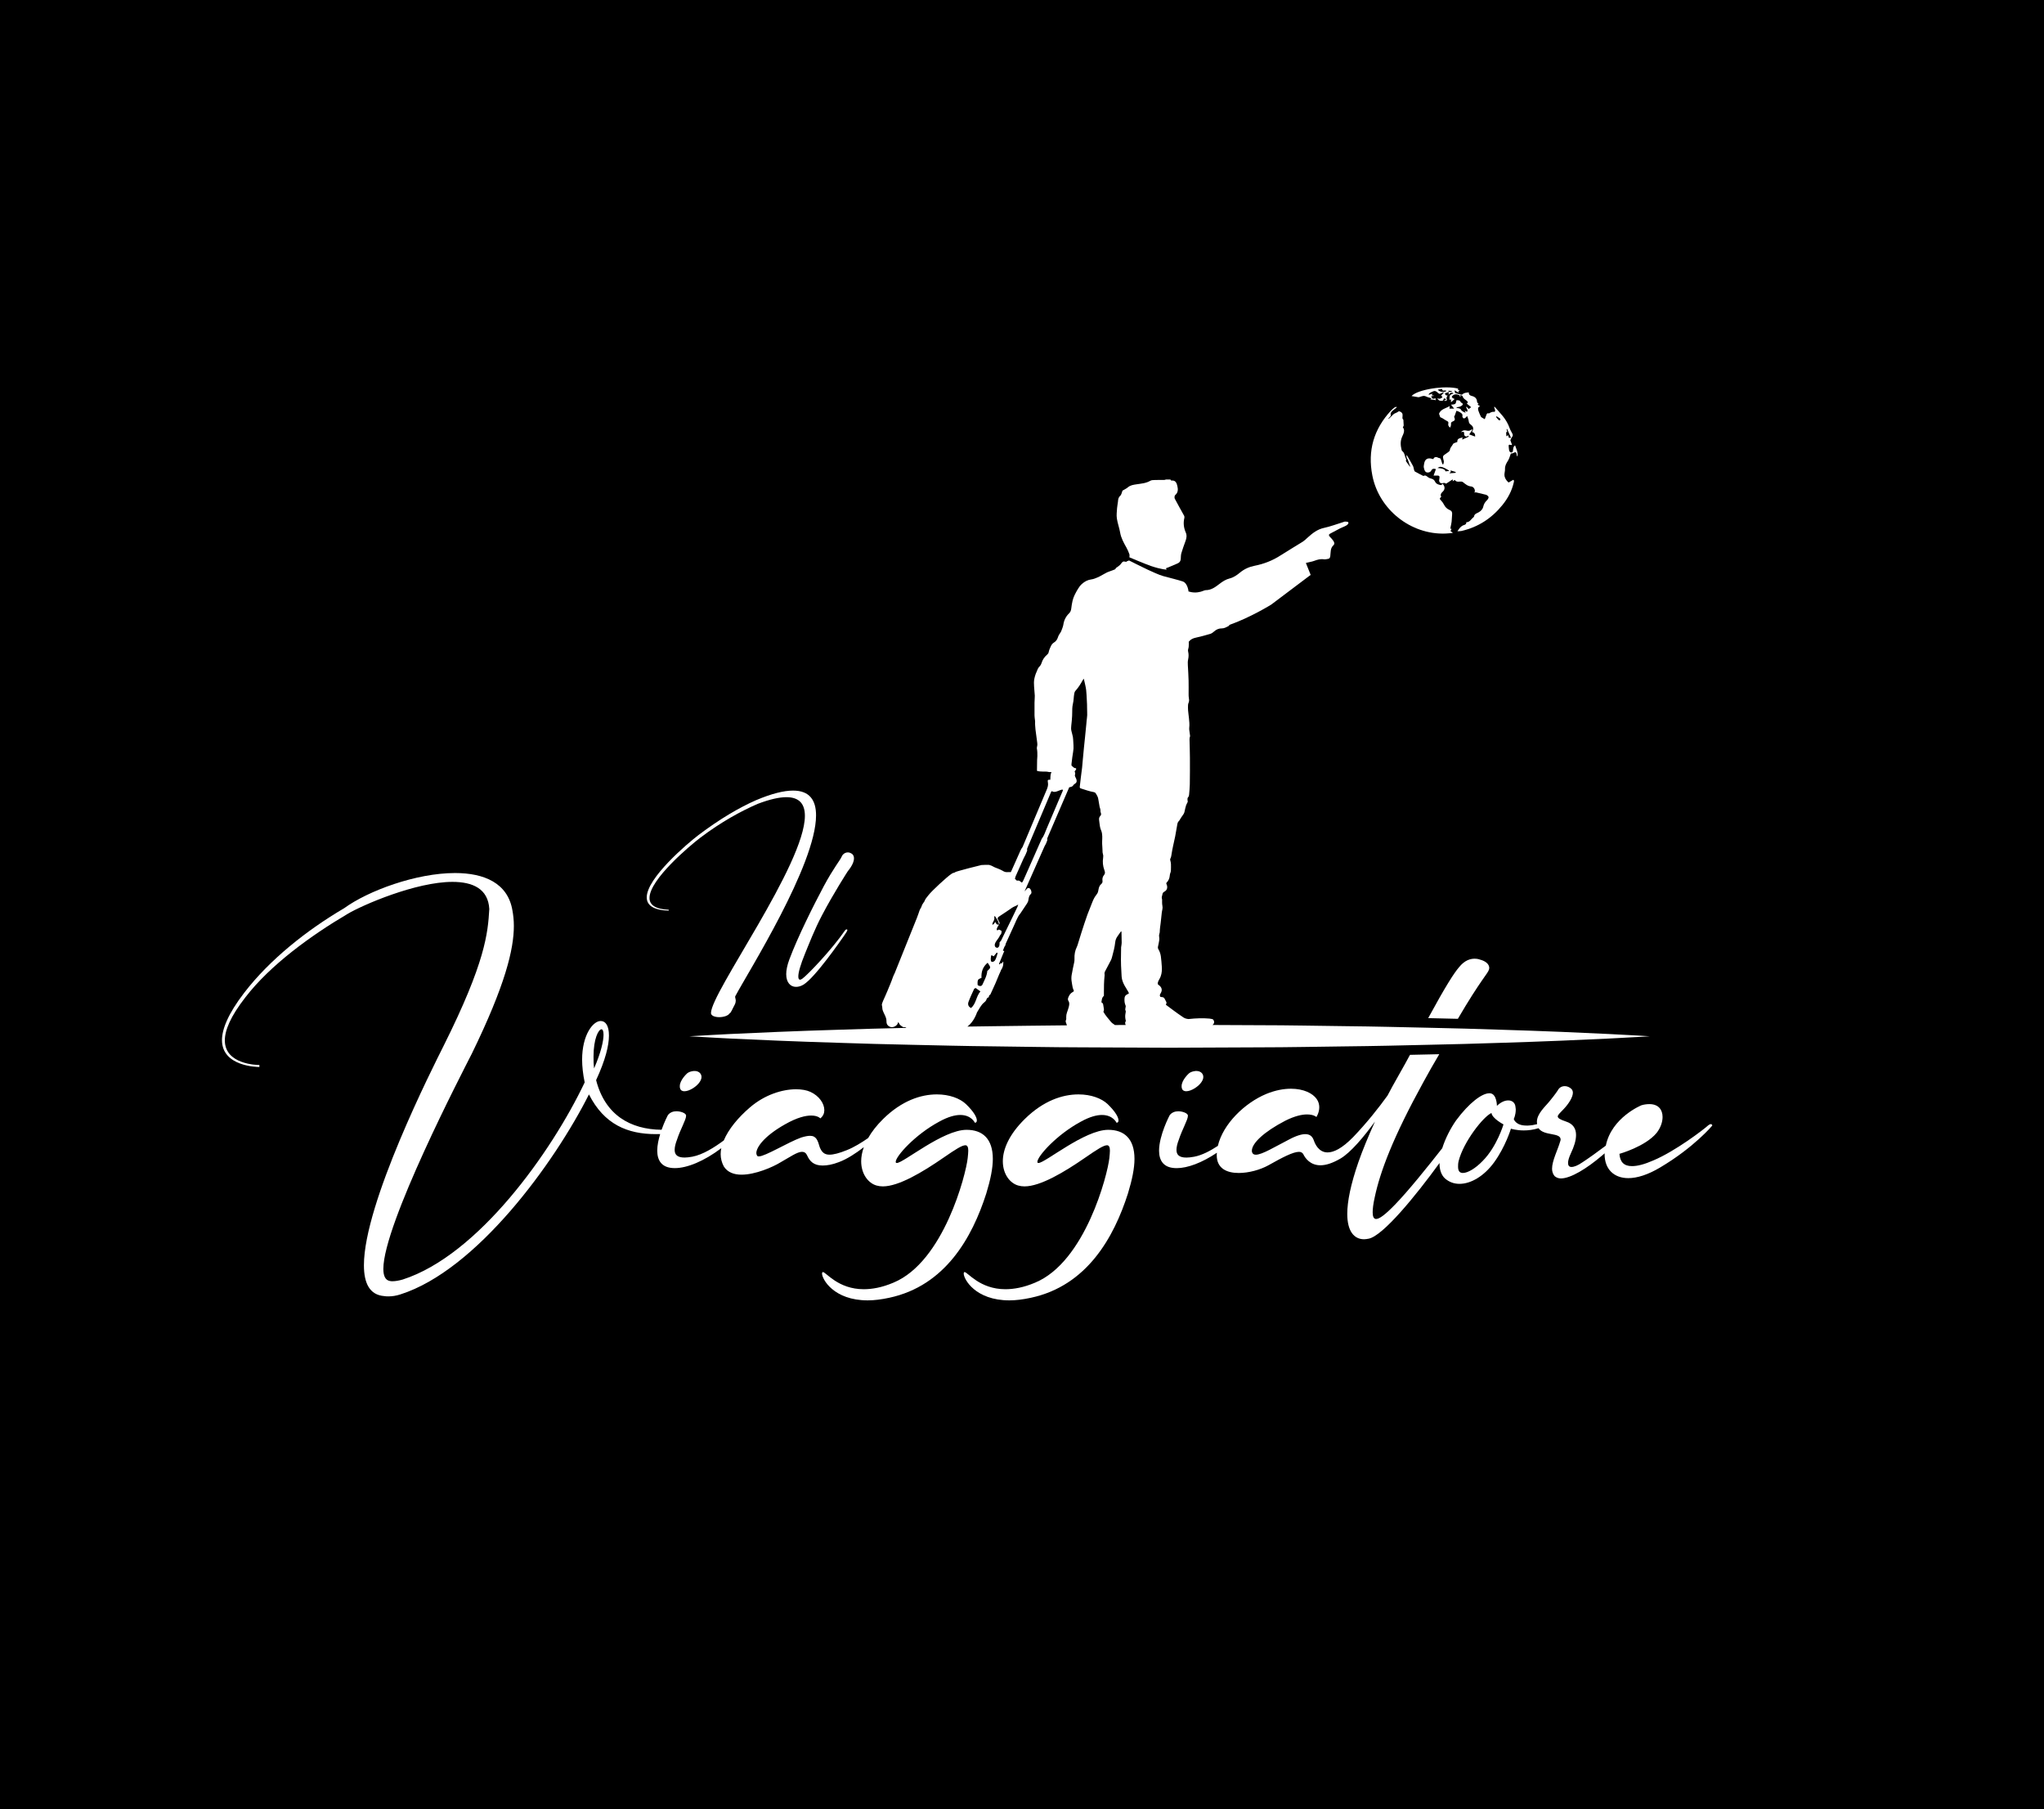 <?xml version="1.0" encoding="UTF-8" standalone="no"?>
<svg
   xmlns:dc="http://purl.org/dc/elements/1.1/"
   xmlns:cc="http://creativecommons.org/ns#"
   xmlns:rdf="http://www.w3.org/1999/02/22-rdf-syntax-ns#"
   xmlns:svg="http://www.w3.org/2000/svg"
   xmlns="http://www.w3.org/2000/svg"
   xmlns:sodipodi="http://sodipodi.sourceforge.net/DTD/sodipodi-0.dtd"
   xmlns:inkscape="http://www.inkscape.org/namespaces/inkscape"
   version="1.1"
   x="0px"
   y="0px"
   width="200"
   height="177"
   viewBox="0 0 200 177"
   enable-background="new 0 0 850.394 850.394"
   xml:space="preserve"
   id="svg68"
   sodipodi:docname="logo-t.svg"
   inkscape:version="1.0.2-2 (e86c870879, 2021-01-15)"><sodipodi:namedview
   pagecolor="#ffffff"
   bordercolor="#666666"
   borderopacity="1"
   objecttolerance="10"
   gridtolerance="10"
   guidetolerance="10"
   inkscape:pageopacity="0"
   inkscape:pageshadow="2"
   inkscape:window-width="1920"
   inkscape:window-height="1001"
   id="namedview40"
   showgrid="false"
   inkscape:showpageshadow="true"
   inkscape:zoom="3.9123559"
   inkscape:cx="100"
   inkscape:cy="135.20895"
   inkscape:window-x="-9"
   inkscape:window-y="-9"
   inkscape:window-maximized="1"
   inkscape:current-layer="svg68"
   inkscape:document-rotation="0" /><defs
   id="defs72">
	
	
	
	

	
</defs>

<rect
   fill-rule="evenodd"
   clip-rule="evenodd"
   width="200"
   height="178.559"
   id="rect2"
   x="-1.0921951e-06"
   y="-0"
   style="stroke-width:4.252" /><g
   id="g124"><g
     id="g28"
     style="stroke-width:4.252"
     transform="matrix(0.235,0,0,0.235,-1.0921951e-6,-1.1772299e-4)">
		<g
   id="g26"
   style="stroke-width:4.252">
			<path
   fill="#ffffff"
   d="m 289.236,445.811 h -0.361 c -2.256,0.242 -2.969,1.189 -2.969,1.189 0,0 -2.854,2.621 -2.854,5.115 0,0.359 0,0.59 0.118,0.947 0.238,0.838 0.951,1.189 1.785,1.189 2.141,0 5.232,-2.02 6.422,-3.92 0.471,-0.711 0.714,-1.426 0.714,-2.023 0,-1.55 -1.309,-2.497 -2.855,-2.497 z"
   id="path4"
   style="stroke-width:18.079" />
			<path
   fill="#ffffff"
   d="m 413.384,482.43 c 0,-8.439 -4.282,-12.127 -10.938,-12.127 -9.871,0 -26.279,13.801 -29.016,13.801 -0.356,0 -0.477,-0.117 -0.477,-0.479 0,-2.262 7.97,-11.293 18.193,-16.768 3.687,-2.023 6.541,-2.734 8.684,-2.734 4.633,0 6.061,3.213 6.061,3.213 h 0.124 c 0.47,0 0.714,-0.359 0.714,-0.951 0,-1.191 -1.076,-3.451 -4.525,-6.783 -2.493,-2.375 -6.893,-4.043 -12.127,-4.043 -6.656,0 -14.625,2.617 -22.355,10.232 -2.788,2.74 -4.809,5.41 -6.261,7.953 -2.777,1.924 -5.935,3.855 -8.845,5.01 -3.211,1.303 -5.59,1.898 -7.25,1.898 -2.141,0 -3.217,-1.07 -4.044,-3.094 -0.833,-2.852 -1.427,-4.758 -4.048,-4.758 -0.947,0 -2.137,0.242 -3.684,0.715 -5.353,1.906 -14.98,7.848 -17.602,7.848 -0.234,0 -0.472,0 -0.596,-0.117 -0.232,-0.236 -0.471,-0.711 -0.471,-1.309 0,-2.137 2.854,-6.775 11.89,-11.891 5.233,-2.971 8.682,-3.682 10.941,-3.682 2.854,0 3.8,1.186 3.8,1.186 1.191,-0.953 1.672,-2.139 1.672,-3.445 0,-2.736 -2.141,-5.943 -5.828,-7.611 -1.547,-0.717 -3.688,-1.072 -5.947,-1.072 -5.709,0 -13.078,2.26 -19.264,7.611 -4.804,4.127 -8.846,8.969 -10.818,13.688 -3.825,2.838 -8.674,5.932 -13.088,6.768 -1.304,0.236 -2.373,0.355 -3.207,0.355 -3.092,0 -4.162,-1.191 -4.162,-3.213 0,-1.186 0.357,-2.617 0.952,-4.162 1.428,-4.398 3.806,-8.328 3.806,-9.99 0,-0.113 0,-0.355 -0.119,-0.479 -0.355,-0.711 -2.141,-1.426 -3.926,-1.426 -1.307,0 -2.734,0.479 -3.568,1.672 0,0 -1.381,2.611 -2.598,6.043 -13.049,-0.168 -23.503,-6.137 -27.254,-20.668 3.919,-8.445 5.347,-14.512 5.347,-18.555 0,-4.16 -1.428,-6.061 -3.444,-6.061 -3.212,0 -7.73,5.82 -7.73,16.053 0,2.852 0.355,6.061 1.069,9.506 -13.791,29.018 -44.354,71.945 -75.749,82.049 -1.66,0.475 -3.088,0.717 -4.276,0.717 -0.356,0 -0.833,0 -1.189,-0.123 -1.784,-0.355 -2.617,-2.133 -2.617,-4.996 0,-18.543 32.817,-81.689 36.862,-89.656 13.91,-28.531 17.479,-43.398 17.479,-53.145 0,-2.379 -0.238,-4.521 -0.595,-6.424 -1.903,-11.42 -11.771,-15.576 -23.901,-15.576 -16.171,0 -36.148,7.369 -46.133,14.625 -15.582,9.152 -31.039,21.402 -41.621,35.193 -6.779,8.801 -9.276,15.225 -9.276,19.738 0,11.062 14.863,11.176 15.577,11.176 v -0.824 c -0.714,0 -14.388,-0.123 -14.388,-10.232 0,-4.16 2.261,-9.867 8.56,-17.947 10.348,-13.445 27.236,-25.691 42.569,-34.727 6.185,-3.688 28.421,-13.32 43.642,-13.32 8.443,0 14.867,2.859 15.342,11.295 -0.594,9.988 -1.546,21.998 -19.024,56.959 -4.638,9.279 -33.179,65.52 -33.179,91.32 0,7.494 2.379,12.369 8.445,12.848 0.594,0.119 1.188,0.119 1.783,0.119 1.546,0 3.206,-0.246 4.996,-0.834 31.627,-10.104 63.973,-54.463 78.474,-83.24 6.309,12.488 16.058,16.531 27.827,16.531 0.711,0 1.289,-0.006 1.82,-0.016 -0.688,2.252 -1.216,4.695 -1.216,6.91 0,2.025 0.476,3.926 1.67,5.232 1.304,1.432 3.206,2.025 5.704,2.025 5.062,0 12.154,-2.898 19.292,-8.293 -0.167,0.834 -0.262,1.658 -0.262,2.467 0,1.781 0.47,3.57 1.304,5.115 1.551,2.492 4.281,3.445 7.379,3.445 5.703,0 12.954,-3.096 16.402,-5.232 3.808,-2.143 6.78,-4.285 8.803,-4.285 0.951,0 1.665,0.479 2.141,1.551 1.07,2.379 2.736,4.156 6.424,4.156 1.783,0 4.039,-0.352 6.774,-1.422 3.311,-1.211 7.024,-3.629 10.384,-6.215 -0.756,2.098 -1.102,4.066 -1.102,5.859 0,5.344 2.973,9.15 6.416,10.107 0.838,0.232 1.666,0.355 2.617,0.355 6.541,0 16.408,-5.828 25.329,-12.008 4.99,-3.451 7.612,-5.115 9.039,-5.115 0.833,0 1.189,0.83 1.189,2.256 0,0.834 -0.124,1.9 -0.241,3.096 -0.715,6.773 -9.987,43.166 -30.916,51.842 -4.757,2.029 -8.915,2.734 -12.364,2.734 -10.705,0 -15.694,-7.133 -17.003,-7.133 h -0.119 c -0.124,0.119 -0.242,0.238 -0.242,0.598 0,2.375 4.877,11.176 19.023,11.176 2.623,0 5.592,-0.359 8.921,-1.072 23.426,-4.994 34.603,-25.207 40.431,-43.4 1.782,-5.829 2.734,-10.581 2.734,-14.393 z M 247.127,439.75 c 0,-7.256 2.027,-11.297 3.33,-11.297 0.476,0 0.838,0.713 0.838,2.254 0,2.498 -0.957,7.137 -3.931,14.037 -0.237,-1.785 -0.237,-3.449 -0.237,-4.994 z"
   id="path6"
   style="stroke-width:18.079" />
			<path
   fill="#ffffff"
   d="m 461.425,470.303 c -9.867,0 -26.277,13.801 -29.012,13.801 -0.357,0 -0.477,-0.117 -0.477,-0.479 0,-2.262 7.965,-11.293 18.191,-16.768 3.688,-2.023 6.543,-2.734 8.684,-2.734 4.635,0 6.066,3.213 6.066,3.213 h 0.113 c 0.475,0 0.715,-0.359 0.715,-0.951 0,-1.191 -1.066,-3.451 -4.516,-6.783 -2.498,-2.375 -6.898,-4.043 -12.131,-4.043 -6.66,0 -14.625,2.617 -22.357,10.232 -6.654,6.541 -9.151,12.721 -9.151,17.598 0,5.344 2.968,9.15 6.417,10.107 0.832,0.232 1.666,0.355 2.615,0.355 6.543,0 16.416,-5.828 25.33,-12.008 4.994,-3.451 7.613,-5.115 9.039,-5.115 0.826,0 1.186,0.83 1.186,2.256 0,0.834 -0.119,1.9 -0.234,3.096 -0.713,6.773 -9.99,43.166 -30.918,51.842 -4.758,2.029 -8.916,2.734 -12.365,2.734 -10.703,0 -15.699,-7.133 -17.003,-7.133 h -0.124 c -0.119,0.119 -0.232,0.238 -0.232,0.598 0,2.375 4.871,11.176 19.021,11.176 2.62,0 5.594,-0.359 8.92,-1.072 23.424,-4.994 34.604,-25.207 40.434,-43.4 1.779,-5.83 2.729,-10.582 2.729,-14.395 0,-8.44 -4.278,-12.127 -10.94,-12.127 z"
   id="path8"
   style="stroke-width:18.079" />
			<path
   fill="#ffffff"
   d="m 497.82,445.811 c -2.262,0.242 -2.973,1.189 -2.973,1.189 0,0 -2.857,2.621 -2.857,5.115 0,0.359 0,0.59 0.119,0.947 0.238,0.838 0.953,1.189 1.783,1.189 2.143,0 5.236,-2.02 6.426,-3.92 0.473,-0.711 0.707,-1.426 0.707,-2.023 0,-1.551 -1.303,-2.498 -2.85,-2.498 h -0.355 z"
   id="path10"
   style="stroke-width:18.079" />
			<path
   fill="#ffffff"
   d="m 619.974,403.59 c 0,-0.238 0.119,-0.475 0.119,-0.594 0,-1.789 -1.666,-2.975 -3.924,-3.568 0,0 -0.834,-0.355 -2.143,-0.355 -1.783,0 -4.164,0.594 -6.535,3.561 -2.143,2.506 -5.576,7.857 -12.832,21.172 l 12.356,0.288 c 9.398,-16.048 12.483,-18.836 12.959,-20.504 z"
   id="path12"
   style="stroke-width:18.079" />
			<path
   fill="#ffffff"
   d="m 712.341,467.934 c -0.234,0 -0.592,0.113 -1.186,0.592 -1.666,1.545 -13.436,10.582 -22.713,14.502 -3.807,1.67 -6.656,2.385 -8.916,2.385 -3.33,0 -4.994,-1.668 -5.236,-5.113 0,0 10.703,-2.973 15.461,-8.684 1.666,-2.141 2.498,-4.516 2.498,-6.658 0,-2.971 -1.666,-5.355 -5.467,-5.355 -0.955,0 -2.146,0.119 -3.33,0.479 0,0 -12.443,5.051 -14.834,16.803 -3.438,2.59 -7.158,5.266 -9.787,6.975 -1.896,1.309 -3.443,1.904 -4.52,1.904 -0.947,0 -1.422,-0.596 -1.422,-1.658 0,-0.957 0.357,-2.26 1.189,-4.047 1.309,-2.73 2.143,-5.35 2.143,-7.607 0,-2.621 -1.195,-4.639 -4.164,-5.592 -2.498,-0.828 -3.451,-1.432 -3.451,-2.141 0,-0.717 1.191,-1.664 2.498,-3.092 2.023,-2.137 3.801,-4.881 3.801,-6.777 0,-0.596 -0.236,-1.188 -0.594,-1.545 -0.709,-0.711 -1.777,-1.188 -2.73,-1.188 -1.309,0 -2.383,0.59 -2.975,1.785 0,0 -1.07,1.658 -3.328,4.398 -1.785,2.262 -5.354,5.232 -5.354,8.678 0,0.32 0.033,0.641 0.082,0.961 -1.102,0.297 -2.34,0.523 -3.77,0.588 h -0.713 c -4.52,0 -5.234,-2.734 -5.234,-2.734 0,0 0.834,-1.545 0.834,-4.051 l -0.119,-0.943 c -0.117,-1.67 -1.307,-2.74 -2.973,-2.74 -1.43,0 -2.975,0.598 -4.758,2.256 0,0 0,-4.99 -2.857,-5.227 h -0.354 c -2.975,0 -8.328,3.918 -13.797,11.299 -2.297,3.291 -4.482,7.516 -5.756,11.568 -5.818,7.43 -14.131,17.795 -19.699,23.51 -3.918,4.039 -6.416,5.949 -7.842,5.949 -0.953,0 -1.43,-0.959 -1.43,-2.74 0,-1.428 0.24,-3.568 0.834,-6.18 2.258,-10.818 7.725,-25.213 20.213,-47.928 1.189,-2.256 5.496,-9.839 6.68,-11.745 l -12.189,0.267 c -1.902,3.688 -7.449,13.146 -9.354,16.953 -3.682,5.113 -8.676,11.416 -14.266,17.24 -4.758,4.877 -8.207,6.422 -10.705,6.422 -3.688,0 -5.234,-3.57 -5.707,-4.994 -0.477,-1.309 -1.311,-2.617 -3.564,-2.617 -1.43,0 -3.691,0.592 -6.785,2.256 -5.824,2.98 -11.174,6.307 -13.787,6.307 -0.713,0 -1.309,-0.236 -1.551,-0.951 -0.113,-0.242 -0.113,-0.473 -0.113,-0.717 0,-3.084 4.99,-7.848 13.908,-12.482 4.047,-2.023 7.021,-2.615 9.041,-2.615 2.852,0 3.92,1.07 3.92,1.07 0,0 1.189,-1.787 1.189,-4.043 0,-1.07 -0.238,-2.26 -1.072,-3.449 -1.662,-2.379 -5.463,-4.279 -10.703,-4.279 -2.969,0 -6.416,0.592 -10.217,2.137 -9.115,3.766 -18.127,12.611 -20.23,21.654 -3.137,2.059 -6.613,3.9 -9.855,4.512 -1.314,0.236 -2.379,0.355 -3.213,0.355 -3.094,0 -4.162,-1.191 -4.162,-3.213 0,-1.186 0.354,-2.617 0.949,-4.162 1.43,-4.398 3.807,-8.328 3.807,-9.99 0,-0.113 0,-0.355 -0.119,-0.479 -0.355,-0.711 -2.141,-1.426 -3.924,-1.426 -1.303,0 -2.732,0.479 -3.568,1.672 0,0 -4.4,8.318 -4.4,14.738 0,2.025 0.477,3.926 1.67,5.232 1.303,1.432 3.207,2.025 5.709,2.025 4.447,0 10.465,-2.213 16.701,-6.408 -0.018,0.271 -0.057,0.549 -0.059,0.818 v 0.232 c 0,5.475 4.162,7.375 9.158,7.375 4.158,0 8.914,-1.303 12.363,-3.209 5.709,-3.207 10.227,-5.592 12.721,-5.592 0.834,0 1.434,0.359 1.785,0.957 0.838,1.781 2.973,4.635 7.137,4.635 2.26,0 4.996,-0.834 8.445,-2.854 4.16,-2.496 9.508,-8.799 14.266,-15.34 -2.73,6.061 -5.115,11.773 -6.896,16.887 -3.209,9.273 -4.635,16.41 -4.635,21.525 0,7.256 2.855,10.576 7.012,10.576 0.594,0 1.193,-0.117 1.902,-0.236 5.945,-1.17 19.484,-17.715 29.514,-31.52 -0.002,0.078 -0.018,0.166 -0.018,0.246 0,2.502 0.717,4.762 2.262,6.189 1.779,1.545 3.805,2.256 6.062,2.256 4.758,0 10.227,-3.213 14.391,-8.924 4.758,-6.531 7.018,-14.029 7.018,-14.029 0,0 2.26,0.717 5.346,0.717 1.801,0 3.912,-0.227 6.143,-0.924 2.291,3.352 9.207,1.664 9.207,4.725 0,0.24 -0.119,0.598 -0.238,0.951 -0.953,3.334 -3.332,7.85 -3.332,11.182 0,1.195 0.357,2.254 1.072,3.09 0.713,0.598 1.547,0.957 2.609,0.957 4.047,0 10.707,-4.047 17.129,-9.516 0.391,-0.326 0.723,-0.627 1.096,-0.947 -0.006,0.113 -0.025,0.246 -0.025,0.354 0,6.299 3.924,9.986 9.873,9.986 3.688,0 8.201,-1.426 13.195,-4.402 14.268,-8.441 21.764,-17.475 21.764,-17.475 0,0 -10e-4,-0.592 -0.601,-0.592 z m -95.013,15.336 c -2.973,3.09 -6.182,4.99 -8.207,4.99 -1.309,0 -2.021,-0.715 -2.021,-2.611 0,-0.598 0,-1.432 0.242,-2.379 2.023,-7.973 10.225,-18.436 13.672,-19.98 0.24,2.262 4.998,4.758 4.998,4.758 0,0 -2.737,9.278 -8.684,15.222 z"
   id="path14"
   style="stroke-width:18.079" />
			<path
   fill="#ffffff"
   d="m 278.394,379.084 0.063,-0.383 c -5.798,-0.256 -8.023,-2.164 -8.023,-4.906 0,-7.77 17.127,-22.033 21.077,-25.025 8.787,-6.685 17.196,-11.204 23.946,-14.139 5.03,-1.906 8.975,-2.796 11.969,-2.796 5.48,0 7.707,2.925 7.707,7.767 0,20.186 -39.102,73.549 -39.102,82.086 0,1.146 1.659,1.717 3.438,1.717 1.784,0 3.697,-0.57 4.331,-1.592 0.576,-0.188 1.209,-1.973 2.102,-3.568 0.322,-0.629 0.445,-1.205 0.445,-1.654 0,-0.699 -0.258,-1.209 -0.258,-1.656 0,-0.123 0.066,-0.26 0.135,-0.383 5.024,-9.488 33.556,-54.508 33.556,-75.144 0,-6.298 -2.677,-10.312 -9.554,-10.312 -3.818,0 -8.852,1.209 -15.473,4.014 -6.815,2.991 -15.031,7.767 -23.947,14.516 -4.52,3.436 -21.522,17.827 -21.522,25.918 0,3.122 2.487,5.28 9.11,5.54 z"
   id="path16"
   style="stroke-width:18.079" />
			<path
   fill="#ffffff"
   d="m 327.36,405.514 c 0,3.5 1.789,5.281 4.075,5.281 0.961,0 1.977,-0.252 3.057,-0.896 4.782,-2.801 15.605,-18.459 16.814,-20.186 0.957,-1.396 1.527,-2.225 1.527,-2.605 0,-0.064 -0.064,-0.197 -0.194,-0.197 -0.06,0 -0.06,-0.059 -0.124,-0.059 -0.381,0 -0.762,0.572 -0.762,0.572 -5.348,7.771 -15.408,18.336 -17.639,19.934 -0.381,0.26 -0.703,0.447 -1.021,0.447 -0.445,0 -0.698,-0.447 -0.698,-1.338 0,-1.592 0.828,-4.715 2.863,-9.68 1.532,-3.693 3.821,-9.744 7.008,-15.795 4.836,-9.232 10.695,-18.277 10.695,-18.277 1.977,-2.42 2.611,-4.197 2.611,-5.41 0,-1.209 -0.635,-1.916 -1.463,-2.232 -0.381,-0.186 -0.703,-0.25 -1.084,-0.25 -1.209,0 -2.231,0.826 -2.607,1.84 -0.575,1.346 -3.381,4.715 -7.389,12.162 -4.015,7.52 -10.829,21.023 -14.397,30.637 -0.889,2.413 -1.272,4.462 -1.272,6.052 z"
   id="path18"
   style="stroke-width:18.079" />
			<path
   fill="#ffffff"
   d="m 417.536,389.451 c 10e-4,0.01 -0.002,0.016 -10e-4,0.02 0.005,0.006 0.01,0.01 0.017,0.012 z"
   id="path20"
   style="stroke-width:18.079" />
			<path
   fill="#ffffff"
   d="m 414.177,361.039 -1.342,-0.68 c -0.428,-0.117 -0.844,-0.35 -1.264,-0.359 -0.982,-0.025 -1.959,0.045 -2.936,0.082 -0.311,0.012 -10.677,2.678 -10.9,2.949 -0.109,0.143 -0.333,0.236 -0.516,0.268 -0.422,0.059 -0.769,0.264 -1.105,0.492 -1.844,1.229 -8.229,7.102 -9.559,8.879 -0.6,0.805 -1.337,1.537 -1.659,2.527 -0.05,0.156 -0.185,0.277 -0.282,0.42 -0.387,0.518 -0.719,1.062 -0.907,1.693 -0.044,0.162 -0.104,0.324 -0.192,0.461 -0.531,0.768 -0.813,1.637 -1.081,2.506 -0.179,0.582 -0.396,1.154 -0.63,1.723 -3.082,7.67 -6.165,15.346 -9.252,23.027 -0.214,0.525 -0.531,1.02 -0.713,1.562 -0.7,2.061 -1.576,4.043 -2.398,6.051 -0.551,1.348 -1.176,2.666 -1.76,4 -0.134,0.309 -0.273,0.623 -0.362,0.947 -0.079,0.291 -0.198,0.637 -0.113,0.891 0.212,0.658 0.108,1.357 0.302,1.996 0.207,0.67 0.549,1.297 0.852,1.945 0.428,0.877 0.784,1.762 0.744,2.789 -0.044,0.908 0.367,1.662 1.189,2.1 0.812,0.426 1.65,0.318 2.429,-0.123 0.645,-0.367 1.099,-0.9 1.278,-1.775 0.148,0.227 0.257,0.342 0.307,0.48 0.278,0.76 0.928,1.148 1.553,1.549 0.162,0.104 0.395,0.174 0.579,0.143 0.407,-0.078 0.718,0.053 0.947,0.279 -9.853,0.205 -19.218,0.496 -27.893,0.768 -18.748,0.562 -34.368,1.26 -45.306,1.781 -5.471,0.242 -9.763,0.543 -12.691,0.691 -2.934,0.174 -4.494,0.262 -4.494,0.262 0,0 1.561,0.084 4.494,0.252 2.929,0.152 7.221,0.443 12.691,0.691 10.938,0.527 26.558,1.225 45.306,1.781 9.377,0.301 19.532,0.627 30.27,0.824 10.739,0.232 22.063,0.529 33.784,0.641 11.72,0.121 23.822,0.396 36.126,0.41 12.301,0.055 24.799,0.115 37.297,0.168 12.498,-0.053 24.998,-0.107 37.299,-0.162 12.309,0 24.41,-0.281 36.127,-0.404 11.721,-0.115 23.043,-0.396 33.787,-0.643 10.738,-0.197 20.895,-0.518 30.266,-0.818 18.748,-0.564 34.375,-1.26 45.305,-1.793 10.938,-0.533 17.188,-0.947 17.188,-0.947 0,0 -6.25,-0.42 -17.188,-0.953 -10.93,-0.533 -26.557,-1.229 -45.305,-1.791 -9.371,-0.305 -19.527,-0.617 -30.266,-0.824 -10.744,-0.232 -22.066,-0.525 -33.787,-0.641 -11.717,-0.125 -23.818,-0.4 -36.127,-0.4 -6.432,-0.031 -12.918,-0.061 -19.428,-0.09 0.785,-0.588 0.926,-1.412 0.299,-2.246 0,0 -0.166,-0.463 -3.568,-0.537 -3.406,-0.08 -5.895,0.23 -6.725,0.307 -0.734,-0.07 -1.445,-0.238 -2.09,-0.66 -1.594,-1.033 -3.107,-2.174 -4.641,-3.289 -0.879,-0.633 -1.74,-1.289 -2.652,-1.98 0.016,-0.094 0.016,-0.232 0.084,-0.334 0.229,-0.361 0.168,-0.695 -0.029,-1.047 -0.225,-0.381 -0.393,-0.787 -0.609,-1.166 -0.254,-0.439 -0.639,-0.676 -1.17,-0.672 -0.201,0 -0.396,-0.057 -0.57,-0.08 -0.293,-0.363 -0.283,-0.723 -0.133,-1.084 0.078,-0.189 0.188,-0.363 0.291,-0.537 0.605,-1.016 0.496,-2.029 -0.33,-2.863 -0.289,-0.281 -0.615,-0.535 -0.928,-0.805 -0.09,-0.814 0.307,-1.455 0.668,-2.1 0.219,-0.383 0.408,-0.768 0.557,-1.188 0.475,-1.34 0.559,-2.699 0.445,-4.107 -0.107,-1.391 -0.195,-2.773 -0.383,-4.154 -0.146,-1.059 -0.477,-2.045 -1.014,-2.961 -0.225,-0.381 -0.279,-0.727 -0.18,-1.16 0.193,-0.787 0.326,-1.592 0.475,-2.391 0.1,-0.537 0.125,-1.082 0.006,-1.625 -0.094,-0.438 -0.055,-0.867 0.078,-1.297 0.076,-0.227 0.154,-0.459 0.158,-0.686 0.027,-1.295 0.225,-2.566 0.393,-3.844 0.178,-1.377 0.299,-2.756 0.447,-4.133 0.055,-0.504 0.158,-1.006 0.266,-1.502 0.109,-0.508 0.1,-1.006 0,-1.51 -0.088,-0.461 -0.123,-0.943 -0.123,-1.416 -0.004,-0.578 0.074,-1.141 -0.117,-1.719 -0.07,-0.203 -0.006,-0.465 0.033,-0.691 0.055,-0.303 0.184,-0.592 0.219,-0.893 0.059,-0.561 0.352,-0.898 0.854,-1.16 0.971,-0.508 1.332,-1.461 1.039,-2.582 -0.08,-0.285 -0.209,-0.564 -0.307,-0.848 0.055,-0.104 0.084,-0.209 0.148,-0.277 0.811,-0.844 1.254,-1.844 1.332,-3.008 0.025,-0.408 0.119,-0.793 0.285,-1.172 0.123,-0.311 0.176,-0.658 0.188,-0.988 0.029,-0.883 0.049,-1.764 0.014,-2.646 -0.025,-0.473 -0.133,-0.938 -0.256,-1.398 -0.076,-0.273 -0.133,-0.506 0.004,-0.777 0.336,-0.639 0.43,-1.342 0.533,-2.053 0.156,-1.039 0.363,-2.072 0.58,-3.096 0.289,-1.396 0.635,-2.781 0.908,-4.176 0.316,-1.629 0.596,-3.272 0.871,-4.911 0.094,-0.538 0.215,-1.045 0.67,-1.437 0.248,-0.212 0.367,-0.554 0.555,-0.837 0.328,-0.51 0.639,-1.039 1.012,-1.522 0.422,-0.543 0.729,-1.098 0.832,-1.812 0.129,-0.859 0.422,-1.695 0.639,-2.512 l 0.645,-1.313 c -0.031,-0.299 -0.064,-0.562 -0.09,-0.829 -0.045,-0.415 -0.029,-0.797 0.285,-1.141 0.256,-0.281 0.346,-0.658 0.369,-1.036 0.109,-1.422 0.275,-2.843 0.295,-4.26 0.053,-3.702 0.064,-7.399 0.045,-11.091 -0.016,-2.542 -0.1,-5.093 -0.164,-7.635 -0.016,-0.479 0.064,-0.902 0.242,-1.369 l -0.338,-2.508 c -0.031,-0.304 -0.055,-0.614 -0.02,-0.911 0.17,-1.431 0.004,-2.85 -0.145,-4.27 -0.104,-1.01 -0.26,-2.014 -0.34,-3.03 -0.057,-0.711 -0.047,-1.422 -0.02,-2.138 0.01,-0.331 0.074,-0.684 0.211,-0.977 0.268,-0.593 0.273,-1.2 0.158,-1.798 -0.123,-0.646 -0.127,-1.278 -0.127,-1.924 0,-1.866 0.039,-3.736 -0.01,-5.598 -0.055,-2.104 -0.184,-4.205 -0.305,-6.299 -0.049,-0.854 -0.064,-1.688 0.127,-2.526 0.23,-1.071 0.246,-2.157 -0.016,-3.232 -0.076,-0.316 -0.086,-0.699 0.023,-0.997 0.254,-0.729 0.254,-1.472 0.258,-2.215 0.002,-0.42 -0.016,-0.422 -0.025,-0.841 l 0.119,-0.142 c 0.738,-0.896 1.646,-1.308 2.771,-1.552 2.041,-0.444 4.062,-0.995 6.066,-1.59 0.592,-0.173 1.143,-0.59 1.619,-1.017 0.953,-0.842 1.938,-1.293 3.293,-1.273 0.936,0.014 1.922,-0.558 2.799,-1.033 0.127,-0.063 0.201,-0.226 0.266,-0.414 8.848,-3.128 17.402,-8.445 17.402,-8.445 l 16.432,-12.375 -1.982,-4.946 c 0.064,-0.025 0.133,-0.054 0.197,-0.074 1.076,-0.306 2.211,-0.424 3.248,-0.817 1.328,-0.496 2.611,-0.881 4.053,-0.649 0.551,0.084 1.15,-0.089 1.719,-0.177 0.676,-0.109 0.838,-0.504 0.939,-1.195 0.221,-1.528 -0.066,-3.223 1.293,-4.457 0.654,-0.593 0.35,-1.338 -0.09,-1.948 -0.406,-0.57 -0.883,-1.103 -1.379,-1.601 -0.504,-0.504 -0.566,-0.941 0.098,-1.298 1.365,-0.741 2.734,-1.481 4.115,-2.18 0.883,-0.441 1.838,-0.748 2.678,-1.253 0.375,-0.229 0.98,-0.738 0.812,-1.2 -0.154,-0.437 -0.875,-0.333 -1.318,-0.387 -0.279,-0.03 -0.586,0.143 -0.885,0.227 -2.66,0.819 -5.279,1.821 -7.988,2.404 -2.754,0.597 -4.754,2.211 -6.74,3.996 -0.707,0.64 -1.396,1.313 -2.197,1.819 -3.033,1.907 -6.137,3.702 -9.145,5.644 -3.334,2.159 -6.924,3.539 -10.82,4.307 -2.197,0.437 -4.225,1.323 -6.023,2.818 -1.244,1.046 -2.738,2.053 -4.271,2.434 -1.682,0.414 -3.01,1.308 -4.242,2.255 -1.771,1.357 -3.461,2.636 -5.795,2.636 -0.232,0 -0.475,0.089 -0.689,0.175 -1.754,0.743 -3.506,0.98 -5.336,0.64 -0.363,-0.069 -0.734,-0.158 -1.105,-0.272 0,0 -0.309,-3.445 -2.408,-4.17 -1.643,-0.565 -5.334,-1.478 -8.131,-2.231 -1.701,-0.458 -4.851,-1.935 -6.513,-2.694 -1.896,-0.867 -7.718,-3.811 -7.718,-3.811 -0.619,0.328 -0.693,0.084 -1.09,0.558 -0.26,-0.03 -0.529,-0.03 -0.783,-0.099 -0.422,-0.121 -0.73,0.044 -1.002,0.331 -0.113,0.123 -0.232,0.246 -0.324,0.385 -0.398,0.617 -0.939,1.066 -1.539,1.463 -0.357,0.242 -0.762,0.427 -0.93,0.896 -0.041,0.118 -0.258,0.202 -0.412,0.261 -0.631,0.25 -1.258,0.514 -1.902,0.711 -0.754,0.237 -1.455,0.562 -2.127,0.967 -1.373,0.814 -2.779,1.56 -4.293,2.095 -0.404,0.143 -0.842,0.254 -1.277,0.313 -1.537,0.193 -2.828,0.889 -3.955,1.915 -0.658,0.593 -1.189,1.293 -1.641,2.063 -0.936,1.585 -1.85,3.172 -2.254,4.986 -0.229,1.027 -0.396,2.061 -0.521,3.103 -0.092,0.806 -0.307,1.487 -0.916,2.07 -1.334,1.293 -2.121,2.881 -2.385,4.729 -0.059,0.43 -0.217,0.854 -0.35,1.268 -0.139,0.419 -0.289,0.83 -0.463,1.239 -0.117,0.276 -0.236,0.565 -0.416,0.805 -0.455,0.597 -0.809,1.248 -1.039,1.964 -0.293,0.904 -0.805,1.637 -1.633,2.138 -0.6,0.365 -1,0.903 -1.297,1.53 -0.379,0.8 -0.729,1.605 -0.908,2.478 -0.084,0.422 -0.291,0.74 -0.619,1.012 -1.119,0.938 -1.918,2.103 -2.348,3.505 -0.189,0.592 -0.477,1.105 -0.928,1.544 -0.262,0.258 -0.482,0.586 -0.635,0.924 -0.6,1.323 -1.164,2.66 -1.441,4.111 -0.209,1.076 -0.184,2.157 -0.102,3.248 0.094,1.244 0.201,2.493 0.291,3.746 0.023,0.336 -0.016,0.68 -0.029,1.017 -0.031,0.643 -0.084,1.289 -0.084,1.926 -0.016,1.767 -0.02,3.534 0,5.299 0.004,0.535 0.092,1.075 0.143,1.611 0.033,0.336 0.123,0.68 0.104,1.013 -0.084,1.088 0.094,2.168 0.156,3.252 0.01,0.264 0.072,0.533 0.105,0.799 0.217,1.609 0.441,3.226 0.641,4.838 0.059,0.504 0.059,1.012 -0.094,1.516 -0.082,0.252 -0.105,0.551 -0.061,0.805 0.199,0.999 0.199,2.011 0.193,3.02 0,0.577 -0.094,1.145 -0.107,1.723 -0.035,1.392 -0.045,2.778 -0.057,4.166 -0.004,0.134 0.064,0.262 0.105,0.409 0.742,0.146 1.48,0.221 2.223,0.221 0.885,0.004 1.766,-0.04 2.635,0.185 0.314,0.084 0.668,0.009 1.068,0.009 -0.52,1.07 -0.391,2.155 -0.48,3.218 -0.996,-0.073 -1.207,0.08 -1.006,1.066 0.227,1.106 -0.084,2.089 -0.486,3.061 -0.867,2.098 -1.77,4.186 -2.65,6.283 -2.393,5.682 -4.787,11.378 -7.188,17.061 -0.088,0.221 -0.158,0.467 -0.301,0.645 -0.658,0.84 -1.002,1.85 -1.434,2.799 -1.035,2.289 -2.041,4.584 -3.065,6.875 -0.096,0.217 -0.214,0.42 -0.348,0.68 -0.759,-0.131 -1.512,0.104 -2.284,-0.084 -0.411,-0.105 -0.737,-0.274 -1.08,-0.496 -0.754,-0.491 -3.304,-1.435 -3.304,-1.435 z m 48.395,38.627 c 0.195,-0.391 0.328,-0.818 0.443,-1.24 0.559,-2.066 1.115,-4.127 1.336,-6.264 0.102,-0.941 0.457,-1.758 1.012,-2.508 0.412,-0.543 0.773,-1.115 1.166,-1.668 0.068,-0.104 0.162,-0.195 0.33,-0.379 0.057,0.225 0.102,0.34 0.102,0.459 0.029,1.455 0.064,2.906 0.074,4.361 0,0.41 -0.084,0.811 -0.133,1.215 -0.029,0.234 -0.098,0.469 -0.104,0.701 -0.033,1.732 -0.062,3.461 -0.072,5.188 -0.006,0.82 0.014,1.637 0.049,2.443 0.068,1.525 0.127,3.053 0.238,4.57 0.1,1.377 0.621,2.637 1.289,3.83 0.467,0.828 0.975,1.629 1.457,2.443 0.119,0.203 0.197,0.42 0.312,0.672 -0.299,0.18 -0.545,0.361 -0.814,0.479 -0.713,0.312 -0.994,0.877 -1.039,1.613 -0.064,0.889 -0.02,1.762 0.297,2.607 0.078,0.217 0.152,0.447 0.217,0.621 -0.068,0.414 -0.133,0.781 -0.182,1.15 -0.02,0.162 -0.061,0.371 0.014,0.494 0.279,0.467 0.154,0.924 0.059,1.387 -0.221,1.051 -0.137,2.092 0.15,3.109 -0.08,0.203 -0.158,0.385 -0.242,0.568 -0.094,0.236 -0.074,0.461 0.014,0.695 0.057,0.148 0.102,0.305 0.156,0.455 -1.508,0.004 -3,0.014 -4.504,0.02 -0.035,-0.031 -0.072,-0.064 -0.107,-0.094 -0.049,-0.045 -0.104,-0.09 -0.158,-0.119 -0.51,-0.332 -1.012,-0.672 -1.408,-1.16 -1.078,-1.346 -2.277,-2.602 -3.127,-4.197 0.324,-0.428 0.27,-0.92 0.18,-1.432 -0.088,-0.531 -0.189,-1.066 -0.26,-1.607 -0.053,-0.408 -0.346,-0.629 -0.713,-0.826 0.133,-0.994 0.145,-1.986 1.031,-2.717 0,-0.488 0.006,-0.996 0,-1.512 -0.02,-2.234 0.041,-4.477 0.262,-6.709 0.02,-0.234 0.07,-0.486 0.016,-0.709 -0.148,-0.66 0.133,-1.17 0.436,-1.715 0.768,-1.39 1.5,-2.808 2.223,-4.224 z m -39.709,-34.854 c 1.089,-2.482 2.201,-4.961 3.31,-7.434 0.248,-0.557 0.574,-1.076 0.834,-1.623 0.236,-0.523 0.441,-1.057 0.654,-1.592 0.033,-0.088 0.049,-0.207 0.02,-0.301 -0.133,-0.428 0.059,-0.791 0.223,-1.17 1.43,-3.371 2.854,-6.742 4.279,-10.119 1.691,-3.997 3.373,-7.993 5.064,-11.993 0.182,-0.43 0.324,-0.887 0.701,-1.289 0.732,0.541 1.48,0.348 2.225,0.094 0.422,-0.138 0.824,-0.315 1.238,-0.474 0.373,-0.143 0.742,-0.298 1.199,-0.148 -0.055,0.193 -0.078,0.36 -0.143,0.514 -0.428,0.997 -0.859,1.989 -1.283,2.994 -1.789,4.208 -3.564,8.433 -5.379,12.633 -0.633,1.456 -1.076,3.006 -2.07,4.291 -0.098,0.133 -0.133,0.312 -0.205,0.469 -1.986,4.496 -3.973,8.992 -5.963,13.492 -0.492,1.121 -0.988,2.234 -1.494,3.344 -0.158,0.363 -0.307,0.75 -0.699,0.873 -0.438,-0.305 -0.748,-0.756 -1.18,-0.818 -0.729,-0.104 -0.693,0.23 -1.074,-0.217 -0.174,-0.197 -0.357,-0.381 -0.535,-0.568 z m -8.431,29.367 c -1.021,-1.531 1.355,-3.196 1.929,-4.816 0.603,-0.496 0.707,-1.165 0.645,-1.898 -0.362,-0.175 -0.726,-0.363 -1.059,-0.533 -0.178,0.102 -0.289,0.17 -0.419,0.225 -0.119,0.049 -0.251,0.081 -0.368,0.117 -0.269,-0.403 -0.104,-0.744 0.035,-1.096 0.217,-0.552 0.511,-0.759 0.728,-1.312 -0.01,0.006 -0.71,0.004 -0.721,0 -0.342,-0.123 -0.865,-1.171 -0.865,-1.171 -0.091,0.222 -0.233,0.546 -0.231,0.549 l -0.431,0.447 -0.444,0.309 c -0.105,-0.532 0.128,-0.985 0.379,-1.405 0.345,-0.594 0.531,-1.181 0.374,-1.865 -0.021,-0.099 0.097,-0.229 0.207,-0.472 0.761,1.05 1.119,1.617 1.579,2.691 0.021,0 0.075,0.552 0.096,0.546 -0.004,0.008 0.257,0.06 0.253,0.065 0.226,-0.109 0.122,-0.312 0.016,-0.562 -0.269,-0.604 -0.56,-1.192 -0.795,-1.681 0.229,-0.633 0.686,-0.832 1.067,-1.088 1.646,-1.11 3.328,-2.152 4.934,-3.322 0.761,-0.554 1.661,-0.718 2.621,-1.399 -0.15,0.496 -0.193,0.709 -0.289,0.907 -0.666,1.406 -1.345,2.812 -2.02,4.209 -1.51,3.092 -3.012,6.187 -4.521,9.274 -0.199,0.42 -0.353,0.879 -0.781,1.154 -0.098,0.062 -0.167,0.244 -0.167,0.354 0.028,0.754 0.013,1.668 -0.747,2.09 -0.231,0.128 -0.859,-0.098 -1.005,-0.317 z m 0.939,2.52 c -0.177,0.631 -0.292,1.273 -0.544,1.888 -0.324,0.799 -0.573,1.731 -1.673,1.812 -0.605,0.034 -0.779,-0.735 -0.53,-2.293 0.012,-0.174 0.133,-0.336 0.203,-0.516 0.31,0.168 0.602,0.342 0.915,0.486 0.455,-0.556 0.863,-1.054 1.28,-1.552 0.115,0.047 0.23,0.117 0.349,0.175 z m -8.113,11.17 c 0.206,-0.411 0.927,-0.567 1.41,-0.828 -0.162,-2.513 0.559,-4.633 2.557,-6.288 1.41,2.038 1.41,2.038 -0.145,3.439 v -0.029 c -0.165,2.108 -1.219,3.909 -2.059,5.768 -0.058,0.162 -0.263,0.296 -0.428,0.417 -0.394,0.278 -1.541,-0.028 -1.555,-0.475 -0.043,-0.672 -0.058,-1.447 0.22,-2.004 z m -3.995,9.161 c 0.674,-1.858 1.543,-3.619 2.348,-5.402 0.075,-0.146 0.327,-0.191 0.648,-0.354 0.483,0.354 1.028,0.735 1.952,1.407 -1.865,2.194 -1.731,5.131 -3.917,6.92 -1.208,-0.614 -1.384,-1.615 -1.031,-2.571 z m 23.33,-45.979 c 2.16,-4.871 4.318,-9.738 6.475,-14.611 0.613,-1.391 1.229,-2.793 1.857,-4.18 0.152,-0.338 0.355,-0.65 0.533,-0.973 0.066,-0.119 0.117,-0.242 0.162,-0.365 0.127,-0.312 0.25,-0.627 0.365,-0.938 0.055,-0.148 0.145,-0.336 0.096,-0.471 -0.141,-0.404 0.035,-0.738 0.182,-1.07 2.021,-4.708 4.047,-9.417 6.076,-14.121 0.936,-2.179 1.883,-4.349 2.844,-6.584 0.154,-0.041 0.348,-0.1 0.541,-0.14 0.516,-0.104 0.951,-0.312 1.223,-0.814 0.1,-0.191 0.324,-0.325 0.516,-0.458 0.773,-0.509 0.979,-0.913 0.754,-1.792 -0.09,-0.355 -0.262,-0.691 -0.441,-1.015 -0.188,-0.343 -0.297,-0.659 -0.174,-1.062 0.139,-0.431 0.113,-0.87 -0.172,-1.252 0.23,-0.339 0.457,-0.63 0.629,-0.95 0.137,-0.264 -0.035,-0.523 -0.367,-0.533 -0.178,-0.005 -0.316,0 -0.461,-0.124 -0.332,-0.286 -0.68,-0.552 -1.039,-0.847 -0.154,-0.52 0.004,-1.058 0.049,-1.592 0.055,-0.637 0.143,-1.283 0.232,-1.915 0.105,-0.77 0.219,-1.542 0.352,-2.31 0.148,-0.908 0.217,-1.816 0.143,-2.734 -0.068,-0.779 -0.104,-1.56 -0.133,-2.335 -0.029,-0.755 -0.152,-1.483 -0.373,-2.201 -0.133,-0.422 -0.205,-0.859 -0.326,-1.283 -0.217,-0.8 -0.186,-1.595 -0.084,-2.419 0.168,-1.303 0.273,-2.62 0.346,-3.943 0.064,-1.017 0.016,-2.044 0.064,-3.056 0.031,-0.632 0.102,-1.283 0.25,-1.91 0.184,-0.795 0.301,-1.592 0.346,-2.403 0.039,-0.682 0.145,-1.354 0.25,-2.024 0.064,-0.404 0.211,-0.777 0.5,-1.096 1.248,-1.357 2.193,-2.927 3.082,-4.534 0.074,-0.138 0.193,-0.249 0.381,-0.476 0.229,1.017 0.432,1.905 0.633,2.796 0.305,1.322 0.463,2.668 0.508,4.03 0.039,1.283 0.137,2.571 0.197,3.86 0.02,0.439 0.01,0.88 0.014,1.322 0.006,0.645 0,1.289 0.041,1.928 0.049,0.816 0.023,1.631 -0.096,2.433 -0.127,0.843 -0.176,1.687 -0.256,2.538 -0.178,1.783 -0.348,3.573 -0.529,5.363 -0.148,1.48 -0.318,2.961 -0.463,4.449 -0.178,1.824 -0.346,3.642 -0.516,5.476 -0.084,0.942 -0.148,1.888 -0.252,2.833 -0.158,1.348 -0.348,2.692 -0.516,4.04 -0.152,1.239 -0.291,2.492 -0.432,3.741 -0.064,0.6 -0.004,0.732 0.551,0.906 1.721,0.533 3.41,1.16 5.186,1.468 0.49,0.084 0.781,0.299 1.018,0.719 0.771,1.327 0.791,1.323 1.057,2.913 0.139,0.834 0.27,1.672 0.428,2.504 0.049,0.269 0.162,0.521 0.23,0.777 0.061,0.228 0.141,0.467 0.121,0.688 -0.035,0.388 0.033,0.738 0.174,1.091 0.168,0.447 0.117,0.882 -0.225,1.229 -0.506,0.511 -0.6,1.103 -0.502,1.784 0.131,0.938 0.205,1.888 0.379,2.818 0.117,0.592 0.348,1.165 0.57,1.728 0.152,0.39 0.207,0.774 0.271,1.178 0.209,1.366 -0.01,2.711 0.037,4.065 0.014,0.543 0.064,1.08 0.094,1.617 0.023,0.412 0.064,0.82 0.059,1.221 -0.004,0.516 0.016,1.016 0.178,1.514 0.158,0.49 0.168,0.984 0.084,1.502 -0.281,1.707 -0.113,3.381 0.471,5.016 0.061,0.156 0.109,0.314 0.164,0.479 0.189,0.58 0.189,1.135 -0.227,1.631 -0.611,0.719 -0.809,1.557 -0.68,2.473 0.078,0.551 -0.078,0.955 -0.516,1.328 -0.621,0.516 -0.932,1.234 -1.086,2.031 -0.059,0.334 -0.139,0.66 -0.203,0.992 -0.123,0.57 -0.383,1.045 -0.768,1.51 -0.74,0.895 -1.232,1.945 -1.66,3.02 -0.674,1.699 -1.363,3.396 -2.012,5.109 -0.451,1.211 -0.854,2.439 -1.26,3.658 -0.432,1.283 -0.848,2.576 -1.252,3.865 -0.516,1.648 -1.018,3.305 -1.533,4.951 -0.109,0.359 -0.223,0.719 -0.389,1.051 -0.775,1.561 -1.053,3.219 -0.979,4.936 0.039,0.832 -0.119,1.604 -0.318,2.41 -0.271,1.072 -0.439,2.188 -0.654,3.277 -0.064,0.332 -0.137,0.67 -0.197,1.002 -0.184,1.045 -0.145,2.098 0.049,3.139 0.061,0.33 0.109,0.666 0.158,1 0.119,0.703 0.229,1.402 0.541,2.055 0.084,0.184 0.123,0.377 0.189,0.598 -0.199,0.139 -0.354,0.268 -0.521,0.365 -0.951,0.514 -1.482,1.354 -1.848,2.334 -0.186,0.48 -0.189,0.953 0.088,1.367 0.547,0.834 0.332,1.699 0.125,2.543 -0.197,0.789 -0.496,1.549 -0.754,2.324 -0.209,0.615 -0.318,1.244 -0.297,1.898 0.02,0.471 0.072,0.93 -0.174,1.387 -0.113,0.201 -0.023,0.525 0.035,0.787 0.055,0.254 0.242,0.496 0.275,0.75 0.027,0.182 0.125,0.309 0.188,0.465 -10.432,0.074 -20.734,0.256 -30.722,0.363 -3.631,0.037 -7.207,0.09 -10.756,0.154 2.821,-2.051 3.986,-5.857 3.986,-5.857 0.669,-1.121 1.779,-3.219 2.91,-4.109 0.494,-0.389 0.925,-0.793 1.094,-1.424 0.129,-0.475 0.512,-0.678 0.946,-0.865 0.04,-0.395 0.035,-0.824 0.531,-0.988 0.074,-0.02 0.123,-0.146 0.162,-0.236 0.675,-1.482 1.374,-2.951 2.023,-4.438 0.561,-1.271 1.064,-2.561 1.6,-3.844 0.169,-0.4 0.357,-0.795 0.557,-1.225 l 0.206,-0.535 c 0.378,-0.525 0.621,-1.045 0.784,-1.643 0.164,-0.586 0.134,-1.164 0.153,-1.736 -0.163,-0.123 -0.262,-0.035 -0.327,0.084 -0.094,0.178 -0.163,0.365 -0.258,0.586 -0.164,-0.078 -0.302,-0.152 -0.44,-0.221 -0.056,0.035 -0.124,0.061 -0.153,0.107 -0.074,0.113 -0.105,0.266 -0.185,0.363 -0.054,0.061 -0.242,0.111 -0.253,0.09 -0.064,-0.094 -0.163,-0.242 -0.127,-0.334 0.177,-0.469 0.395,-0.93 0.584,-1.396 0.396,-0.971 0.782,-1.939 1.18,-2.912 0.113,-0.275 0.252,-0.545 0.401,-0.869 -0.199,-0.074 -0.377,-0.148 -0.6,-0.236 0.381,-0.701 0.481,-1.521 1.035,-2.139 l 0.004,0.006 c 0.045,-0.611 0.349,-1.15 0.596,-1.693 1.146,-2.557 2.324,-5.109 3.488,-7.66 0.16,-0.342 0.281,-0.695 0.441,-1.027 0.486,-1.006 0.925,-2.043 1.679,-2.891 0.107,-0.129 0.193,-0.271 0.289,-0.416 0.846,-1.268 1.674,-2.543 2.537,-3.801 0.307,-0.453 0.506,-0.938 0.57,-1.494 0.055,-0.533 0.191,-1.066 0.375,-1.574 0.092,-0.271 0.324,-0.504 0.521,-0.727 0.182,-0.213 0.363,-0.41 0.367,-0.707 0,-0.627 -0.195,-1.201 -0.619,-1.662 -0.123,-0.139 -0.344,-0.248 -0.525,-0.268 -0.178,-0.02 -0.418,0.039 -0.555,0.148 z"
   id="path22"
   style="stroke-width:18.079" />
			<path
   fill="#ffffff"
   d="m 466.384,221.639 c 0.395,2.35 1.525,4.331 2.66,6.35 0.482,0.849 0.861,1.767 1.191,2.69 0.143,0.395 0.02,0.876 0.02,1.317 0,0 6.685,2.833 8.975,3.61 4.43,1.503 6.57,1.503 6.57,1.503 -0.693,-0.723 -0.158,-0.575 0.748,-0.973 1.244,-0.542 2.498,-1.066 3.746,-1.594 0.834,-0.346 1.281,-0.962 1.336,-1.874 0.049,-0.812 0.039,-1.661 0.266,-2.434 0.508,-1.705 1.111,-3.384 1.727,-5.057 0.441,-1.187 0.613,-2.352 0.084,-3.551 -0.848,-1.952 -1.082,-3.961 -0.566,-6.051 0.061,-0.264 0.039,-0.62 -0.084,-0.852 -1.303,-2.389 -2.664,-4.729 -3.914,-7.132 -0.199,-0.39 -0.117,-1.273 0.178,-1.515 1.279,-1.056 1.195,-2.483 0.906,-3.722 -0.252,-1.101 -0.68,-2.557 -2.459,-2.305 -0.139,0.015 -0.314,-0.296 -0.473,-0.457 -0.609,0 -1.225,0 -1.84,0 -0.189,0.067 -0.377,0.175 -0.564,0.18 -1.346,0.02 -2.691,-0.01 -4.035,0.04 -0.641,0.021 -1.373,0.005 -1.879,0.302 -1.812,1.076 -3.84,1.189 -5.832,1.496 -1.229,0.195 -2.463,0.343 -3.498,1.219 -0.615,0.543 -1.396,0.879 -2.281,1.412 -0.236,0.578 -0.375,1.629 -0.971,2.177 -0.814,0.74 -0.822,1.547 -0.912,2.443 -0.088,0.874 -0.307,1.74 -0.365,2.611 -0.092,1.448 -0.295,2.937 -0.092,4.354 0.288,1.956 1.02,3.856 1.358,5.813 z"
   id="path24"
   style="stroke-width:18.079" />
		</g>
	</g><g
     id="g65"
     style="stroke-width:4.252"
     transform="matrix(0.235,0,0,0.235,-1.0921951e-6,-1.1772299e-4)">
		<path
   fill-rule="evenodd"
   clip-rule="evenodd"
   fill="#ffffff"
   d="m 603.225,163.168 c -0.532,0.178 -1.032,0.361 -1.595,0.554 0.147,0.55 0.282,1.052 1.132,0.834 -0.347,0.592 -0.712,1.146 -0.263,1.801 0.039,0.064 -0.183,0.419 -0.336,0.477 -0.241,0.083 -0.533,0.019 -0.8,0.019 -0.005,-0.068 -0.016,-0.143 -0.016,-0.212 0.223,-0.047 0.445,-0.089 0.815,-0.171 -0.241,-0.264 -0.415,-0.607 -0.602,-0.614 -0.287,-0.02 -0.529,0.104 -0.569,0.598 -0.039,0.551 -1.516,0.548 -2.064,-0.005 -0.188,-0.185 -0.331,-0.422 -0.479,-0.736 0.82,0.534 1.512,0.188 2.178,-0.356 -0.138,-0.188 -0.331,-0.435 -0.538,-0.731 0.341,-0.38 0.696,-0.76 1.052,-1.146 -0.039,-0.064 -0.079,-0.134 -0.113,-0.2 -0.509,0.22 -1.003,0.442 -1.576,0.689 -0.879,-0.198 -1.388,-1.667 -2.727,-1.062 -0.687,0.311 -1.478,0.536 -1.882,1.234 0.044,0.064 0.068,0.131 0.113,0.193 0.465,-0.139 0.939,-0.279 1.496,-0.445 -0.103,0.252 -0.187,0.415 -0.295,0.667 0.351,0.054 0.636,0.104 1.077,0.175 -0.515,0.101 -0.905,0.175 -1.379,0.269 0.242,0.377 0.415,0.65 0.627,0.979 0.366,-0.03 0.781,-0.065 1.378,-0.106 -0.093,0.333 -0.172,0.595 -0.241,0.854 -0.05,-0.081 -0.095,-0.16 -0.149,-0.247 -0.626,-0.076 -1.259,-0.148 -1.976,-0.234 0.219,-0.139 0.361,-0.232 0.549,-0.336 -0.069,-0.069 -0.104,-0.153 -0.168,-0.168 -0.691,-0.23 -1.447,-0.371 -2.104,-0.704 -0.964,-0.487 -1.789,-0.057 -2.662,0.205 -0.184,0.052 -0.396,0.119 -0.574,0.099 -0.928,-0.141 -1.857,-0.311 -2.805,-0.474 2.399,-2.747 14.027,-4.577 19.436,-3.083 -0.384,0.642 0.293,0.573 0.624,0.845 -0.238,0.118 -0.435,0.219 -0.638,0.321 0.039,0.118 0.094,0.232 0.243,0.544 -0.702,-0.4 -1.235,-0.712 -1.794,-1.033 0.114,0.42 0.188,0.739 0.291,1.173 0.775,0.198 1.684,0.443 2.604,0.66 0.123,0.029 0.322,-0.01 0.391,-0.094 0.726,-0.778 1.693,-0.721 2.682,-0.876 -0.049,0.976 0.479,1.319 1.25,1.504 1.273,0.306 2.134,0.995 2.193,2.459 0.011,0.302 0.445,0.588 0.646,0.85 -0.089,0.06 -0.291,0.178 -0.488,0.296 0.331,0.188 0.657,0.375 1.013,0.588 0.01,-0.01 0.01,0.094 -0.02,0.108 -1.013,0.47 -0.796,1.283 -0.529,2.046 0.252,0.755 0.608,1.486 0.939,2.217 0.078,0.158 0.246,0.302 0.404,0.403 0.37,0.237 0.767,0.446 1.229,0.709 0.219,-0.549 0.465,-1.171 0.683,-1.798 0.162,-0.464 0.341,-0.825 0.933,-0.63 0.06,0.027 0.154,0.027 0.208,-0.005 0.696,-0.454 1.417,-0.78 2.293,-0.629 0.044,0.004 0.26,-0.425 0.216,-0.613 -0.084,-0.465 -0.286,-0.909 -0.435,-1.361 0.068,-0.052 0.148,-0.099 0.228,-0.146 1.137,1.295 2.297,2.566 3.395,3.897 1.264,1.536 2.231,3.25 2.894,5.137 0.257,0.731 0.712,1.378 1.043,2.078 0.217,0.461 0.385,0.906 -0.039,1.405 -0.322,0.368 -0.48,0.875 -0.752,1.395 0.188,0.517 0.44,1.223 0.697,1.937 -0.257,0.07 -0.302,0.102 -0.342,0.087 -1.052,-0.265 -1.136,-0.19 -1.026,0.894 0.049,0.388 0.068,0.781 0.132,1.166 0.101,0.544 0.38,1.036 0.964,1.026 0.562,-0.01 0.647,-0.561 0.697,-1.04 0.044,-0.41 0.093,-0.83 0.227,-1.22 0.078,-0.223 0.325,-0.391 0.612,-0.711 0.558,1.59 1.245,2.924 1.027,4.47 -0.084,0.013 -0.157,0.032 -0.247,0.044 -0.028,-0.289 -0.078,-0.568 -0.124,-0.853 -0.088,-0.787 -0.509,-0.963 -1.2,-0.558 -0.29,0.173 -0.641,0.235 -0.977,0.349 -0.06,-0.049 -0.123,-0.104 -0.189,-0.153 -0.231,0.655 -0.435,1.309 -0.686,1.954 -0.163,0.405 -0.34,0.802 -0.567,1.168 -0.668,1.052 -1.279,2.079 -1.226,3.413 0.05,0.84 -0.268,1.69 -0.237,2.524 0.061,1.195 0.696,2.243 1.729,3.129 0.607,-0.358 1.25,-0.729 1.977,-1.146 0.376,0.259 0.277,0.699 0.167,1.156 -0.8,3.519 -2.469,6.597 -4.731,9.383 -4.445,5.5 -10.066,9.163 -16.987,10.769 -0.499,0.113 -1.033,0.091 -1.734,0.143 0.479,-0.662 0.776,-1.208 1.201,-1.621 0.386,-0.39 0.859,-0.766 1.373,-0.919 0.849,-0.261 1.199,-0.514 1.121,-1.225 0.859,0.02 1.447,-0.449 1.971,-1.074 0.263,-0.316 0.583,-0.585 0.869,-0.876 0.148,-0.138 0.37,-0.277 0.39,-0.43 0.134,-1.114 1.102,-1.314 1.862,-1.731 1.014,-0.554 1.75,-1.327 2.001,-2.48 0.228,-0.983 0.721,-1.805 1.447,-2.5 0.154,-0.15 0.302,-0.313 0.43,-0.491 0.495,-0.697 0.395,-1.191 -0.311,-1.64 -0.148,-0.084 -0.296,-0.188 -0.46,-0.227 -1.387,-0.346 -2.78,-0.685 -4.179,-0.998 -0.203,-0.044 -0.439,0.071 -0.657,0.114 0.604,-0.879 -0.124,-2.46 -1.324,-2.569 -1.466,-0.128 -2.415,-0.998 -3.467,-1.827 -0.291,-0.223 -0.815,-0.247 -1.216,-0.205 -0.844,0.091 -1.62,0.125 -2.162,-0.699 -0.302,0.212 -0.53,0.375 -0.846,0.592 0.024,-0.251 0.045,-0.417 0.064,-0.58 -0.04,-0.062 -0.089,-0.125 -0.138,-0.186 -0.86,0.563 -1.729,1.126 -2.684,1.747 -0.312,-0.304 -0.858,-0.403 -1.536,-0.2 -0.75,0.227 -1.453,-0.486 -1.348,-1.269 0,-0.028 0.021,-0.045 0.021,-0.072 0.301,-1.815 0.246,-1.882 -1.586,-1.834 -0.223,0.004 -0.444,0 -0.756,0 0.336,-0.941 0.661,-1.813 0.977,-2.688 -1.056,-0.326 -1.584,-0.128 -2.01,0.696 -0.405,0.806 -1.912,1.003 -2.445,0.242 -0.331,-0.475 -0.509,-1.091 -0.598,-1.67 -0.079,-0.464 0.069,-0.965 0.134,-1.447 0.267,-1.921 1.432,-2.664 3.285,-2.114 0.182,0.058 0.375,0.099 0.568,0.148 0.188,-0.788 0.997,-1.092 1.807,-0.686 0.184,0.096 0.381,0.217 0.589,0.225 0.527,0.027 0.687,0.353 0.814,0.793 0.168,0.602 0.376,1.2 0.577,1.802 0.12,-0.007 0.243,-0.007 0.356,-0.015 0.084,-0.365 0.218,-0.743 0.228,-1.111 0.005,-0.331 -0.144,-0.662 -0.228,-0.993 -0.282,-1.151 -0.162,-1.433 0.814,-2.08 0.485,-0.326 0.984,-0.647 1.428,-1.018 0.214,-0.172 0.47,-0.449 0.489,-0.686 0.08,-1.052 0.925,-1.675 1.33,-2.539 0.088,-0.186 0.351,-0.314 0.566,-0.403 0.401,-0.175 0.82,-0.303 1.216,-0.447 -0.113,-1.111 0.45,-1.57 2.238,-1.847 -0.075,0.213 -0.158,0.415 -0.247,0.612 0.049,0.075 0.089,0.148 0.138,0.22 0.859,-0.383 1.713,-0.758 2.555,-1.163 0.034,-0.015 -0.036,-0.238 -0.065,-0.445 -0.217,0.124 -0.37,0.234 -0.538,0.301 -0.613,0.242 -1.304,-0.294 -1.255,-0.976 0.064,-0.897 -0.124,-1.057 -1.013,-0.847 -0.094,0.025 -0.178,0.049 -0.312,0.089 0.511,-0.632 1.261,-0.929 2.051,-0.736 0.766,0.188 1.477,0.334 2.134,-0.276 0.093,-0.089 0.316,-0.035 0.638,-0.065 -0.52,0.741 -0.953,1.368 -1.384,1.996 0.835,0.303 1.63,0.592 2.476,0.904 0.059,-0.998 -0.267,-1.689 -1.29,-1.896 0.148,-0.368 0.312,-0.653 0.395,-0.954 0.282,-1.038 -0.295,-1.68 -1.066,-2.238 -0.455,-0.327 -0.651,-0.731 -0.716,-1.344 -0.063,-0.699 -0.409,-1.378 -0.677,-2.173 -0.238,0.287 -0.391,0.544 -0.603,0.696 -0.237,0.173 -0.642,0.422 -0.806,0.336 -0.261,-0.158 -0.612,-0.6 -0.558,-0.839 0.268,-1.117 -0.594,-1.428 -1.245,-1.858 -0.355,-0.229 -0.8,-0.316 -1.221,-0.469 -0.295,0.839 -0.587,1.615 -0.864,2.396 -0.06,-0.02 -0.128,-0.034 -0.187,-0.044 0.054,0.131 0.118,0.257 0.172,0.393 0.376,0.887 0.258,1.363 -0.642,1.685 -0.672,0.245 -0.811,0.595 -0.746,1.247 0.03,0.396 -0.188,0.815 -0.315,1.336 -0.781,-0.512 -0.96,-1.089 -0.806,-1.702 0.147,-0.612 -0.075,-0.847 -0.603,-1.089 -0.588,-0.27 -1.106,-0.694 -1.675,-1.032 -0.341,-0.205 -0.722,-0.358 -1.077,-0.523 -0.143,-0.388 -0.296,-0.812 -0.509,-1.44 0.687,-1.919 2.816,-2.233 4.48,-3.189 -0.06,0.408 -0.114,0.798 -0.153,1.07 0.766,0 1.343,0 1.98,0 -0.435,-0.546 -0.864,-1.084 -1.318,-1.645 0.632,-0.104 1.329,-0.049 1.748,-0.36 0.347,-0.262 0.355,-0.963 0.534,-1.509 0.642,0.052 1.427,-0.112 1.753,0.798 0.011,0.02 0.035,0.034 0.049,0.054 0.229,0.355 0.979,0.333 0.767,0.998 -0.138,0.423 -1.265,0.973 -1.778,0.973 -0.252,-0.002 -0.499,0.099 -0.745,0.158 0,0.08 -0.01,0.159 -0.01,0.243 0.271,0.04 0.567,0.035 0.825,0.118 0.315,0.099 0.77,0.193 0.893,0.435 0.43,0.85 1.23,1.141 2.095,1.457 -0.134,-0.247 -0.262,-0.504 -0.469,-0.899 0.395,0.202 0.69,0.346 1.013,0.506 0.312,-0.464 0.222,-0.825 -0.079,-1.22 -0.169,-0.218 -0.203,-0.536 -0.296,-0.808 0.068,-0.03 0.138,-0.054 0.206,-0.084 0.276,0.302 0.555,0.603 0.865,0.946 0.336,-0.25 0.633,-0.472 1.017,-0.761 -0.626,-0.526 -1.195,-1 -1.821,-1.517 0.626,-0.402 0.483,-0.753 0,-1.161 -0.657,-0.551 -1.502,-0.909 -1.74,-1.894 -0.049,-0.208 -0.537,-0.316 -0.977,-0.553 0.074,0.355 0.123,0.546 0.147,0.736 -0.054,0.029 -0.123,0.069 -0.188,0.104 -0.068,-0.192 -0.143,-0.385 -0.222,-0.573 -0.014,-0.048 -0.024,-0.094 -0.029,-0.129 -0.529,-0.144 -1.043,-0.419 -1.551,-0.391 -0.489,0.027 -1.058,0.265 -1.389,0.608 -0.523,0.543 -0.261,0.912 0.899,1.368 -0.499,0.45 -0.953,0.857 -1.53,1.373 0,-0.496 0,-0.834 0,-1.25 -0.188,0.049 -0.312,0.086 -0.618,0.171 0.063,-0.66 -0.079,-1.376 0.207,-1.818 0.267,-0.425 0.988,-0.556 1.516,-0.827 -0.849,-0.543 -1.253,-0.425 -2.069,0.553 0,-0.396 0,-0.776 0.01,-1.163 0.44,-0.032 0.884,-0.067 1.329,-0.102 -0.004,-0.094 -0.02,-0.183 -0.02,-0.271 -0.465,-0.044 -0.924,-0.089 -1.446,-0.143 0.065,0.22 0.114,0.379 0.158,0.536 z m 24.304,15.415 c -0.079,0.022 -0.147,0.042 -0.227,0.067 0.088,0.377 0.167,0.76 0.266,1.19 -0.147,0.01 -0.275,0.024 -0.464,0.042 0.034,0.561 0.064,1.064 0.108,1.687 0.355,-0.192 0.535,-0.287 0.766,-0.408 0.09,0.397 0.169,0.743 0.252,1.074 0.297,0 0.555,0 0.914,0 -0.562,-1.254 -1.092,-2.455 -1.615,-3.652 z m -25.671,17.627 c 0.499,-0.058 0.948,-0.1 1.393,-0.148 0.024,-0.07 0.049,-0.146 0.064,-0.218 -1.176,-0.602 -2.243,-1.477 -3.655,-1.521 -0.38,-0.01 -0.751,0.306 -1.131,0.474 2.058,0.148 3.137,0.534 3.329,1.413 z m 0.32,-33.373 c 0.005,-0.074 0.005,-0.153 0.005,-0.225 -0.261,-0.027 -0.553,-0.134 -0.795,-0.066 -0.593,0.172 -0.869,0.02 -0.958,-0.665 -0.598,0.112 -1.18,0.215 -1.793,0.324 0.687,0.909 2.41,1.203 3.541,0.632 z m 3.904,33.985 c 0.01,-0.111 0.029,-0.227 0.04,-0.343 -0.668,-0.203 -1.34,-0.412 -2.149,-0.664 0.059,0.415 0.084,0.573 0.108,0.73 -0.168,0.08 -0.331,0.153 -0.505,0.233 0.021,0.074 0.03,0.153 0.046,0.227 0.823,-0.059 1.633,-0.121 2.46,-0.183 z m 17.056,-23.53 c -0.079,0.086 -0.159,0.17 -0.237,0.259 0.369,0.45 0.711,0.929 1.126,1.333 0.113,0.108 0.439,-0.009 0.677,-0.024 -0.035,-0.222 0.016,-0.539 -0.114,-0.632 -0.456,-0.355 -0.964,-0.627 -1.452,-0.936 z"
   id="path61"
   style="stroke-width:18.079" />
		<path
   fill-rule="evenodd"
   clip-rule="evenodd"
   fill="#ffffff"
   d="m 600.677,201.372 c 1.116,1.287 1.037,2.443 -0.183,3.507 -0.643,0.568 -0.801,1.326 -0.376,1.869 -0.811,0.828 -0.771,0.887 0.029,1.741 0.455,0.472 0.815,1.038 1.112,1.616 0.522,0.998 1.249,1.758 2.287,2.164 0.903,0.355 1.18,0.965 1.076,1.901 -0.119,0.993 -0.083,2 -0.207,2.999 -0.089,0.805 -0.312,1.603 -0.464,2.396 -0.03,0.188 0,0.383 0,0.593 0.172,-0.01 0.306,-0.025 0.492,-0.04 -0.177,0.316 -0.325,0.592 -0.503,0.894 0.292,0.247 0.558,0.484 0.993,0.85 -1.155,0.089 -2.134,0.2 -3.113,0.239 -14.422,0.529 -27.631,-9.981 -30.406,-24.133 -2.047,-10.375 0.606,-19.368 7.769,-27.074 0.45,-0.477 0.968,-0.897 1.488,-1.29 0.196,-0.153 0.503,-0.172 0.765,-0.257 0.04,0.075 0.089,0.149 0.134,0.227 -0.406,0.312 -0.801,0.633 -1.2,0.954 -0.752,0.623 -1.581,1.19 -1.285,2.403 0.045,0.188 -0.296,0.467 -0.469,0.689 -0.168,0.208 -0.351,0.397 -0.533,0.598 0.049,0.057 0.099,0.104 0.147,0.153 0.677,-0.657 1.33,-1.336 2.03,-1.974 0.217,-0.2 0.528,-0.306 0.806,-0.442 0.228,-0.114 0.483,-0.205 0.706,-0.331 0.282,-0.138 0.598,-0.489 0.801,-0.429 0.606,0.197 1.264,0.513 1.392,1.229 0.084,0.544 -0.049,1.122 -0.033,1.682 0.005,0.181 0.202,0.353 0.395,0.664 0.045,0.653 0.108,1.497 0.128,2.344 0.005,0.19 -0.167,0.382 -0.355,0.761 1.018,1.252 0.292,2.628 -0.311,3.979 -0.8,1.8 -0.662,3.601 -0.193,5.434 0.044,0.16 0.099,0.355 0.228,0.445 1.136,0.832 1.027,2.271 1.645,3.354 0.074,0.119 -0.015,0.326 -0.028,0.487 -0.016,0.138 -0.084,0.323 -0.03,0.413 0.528,0.75 1.062,1.486 1.601,2.232 0.063,-0.02 0.123,-0.047 0.172,-0.074 -0.28,-0.763 -0.611,-1.517 -0.81,-2.302 -0.212,-0.775 -1.047,-1.393 -0.656,-2.462 0.178,0.309 0.301,0.506 0.419,0.719 0.741,1.287 1.518,2.559 2.198,3.877 0.258,0.487 0.267,1.087 0.445,1.625 0.089,0.255 0.192,0.588 0.391,0.704 1.085,0.613 2.188,1.163 3.294,1.731 0.089,0.04 0.213,0.092 0.281,0.059 0.845,-0.435 1.323,0.163 1.917,0.596 0.395,0.293 0.918,0.439 1.403,0.578 0.681,0.197 1.156,0.592 1.461,1.227 0.48,1.003 1.438,1.257 2.401,1.437 0.211,0.036 0.497,-0.365 0.749,-0.562 z"
   id="path63"
   style="stroke-width:18.079" />
	</g></g>
</svg>
